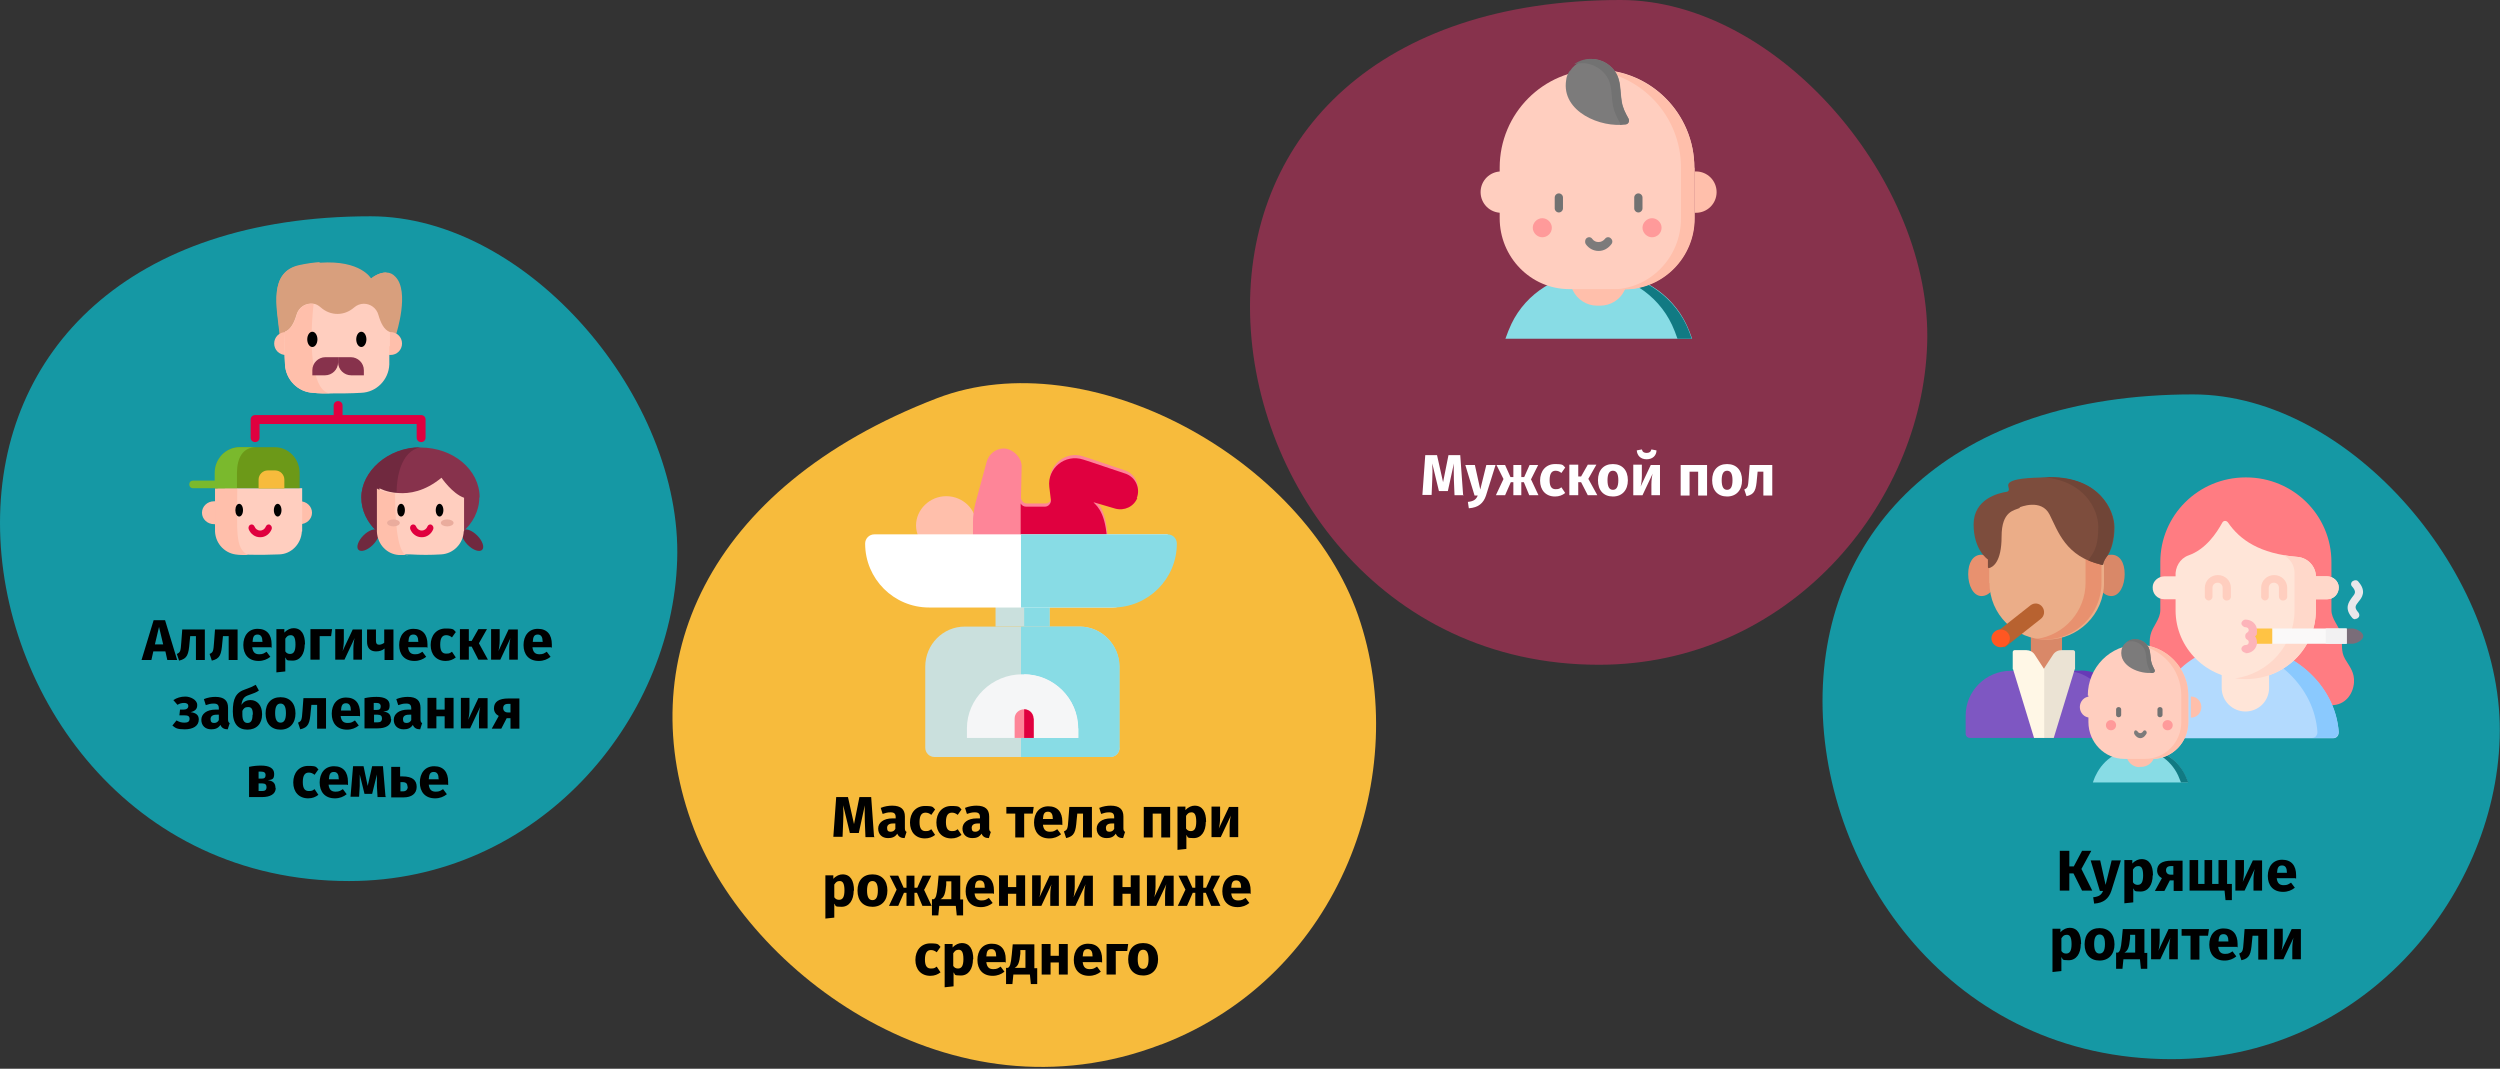 <?xml version="1.0" encoding="UTF-8"?>
<svg xmlns="http://www.w3.org/2000/svg" id="_Ebene_" data-name=" Ebene " version="1.1" viewBox="0 0 786 336">
  <rect x="0" y="0" width="786" height="336" fill="#333333" stroke="none"/>
  <defs>
    <style>
      .cls-1 {
        fill: #87324c;
      }

      .cls-1, .cls-2, .cls-3, .cls-4, .cls-5, .cls-6, .cls-7, .cls-8, .cls-9, .cls-10, .cls-11, .cls-12, .cls-13, .cls-14, .cls-15, .cls-16, .cls-17, .cls-18, .cls-19, .cls-20, .cls-21, .cls-22, .cls-23, .cls-24, .cls-25, .cls-26, .cls-27, .cls-28, .cls-29, .cls-30, .cls-31, .cls-32, .cls-33, .cls-34, .cls-35, .cls-36, .cls-37, .cls-38, .cls-39, .cls-40, .cls-41, .cls-42, .cls-43 {
        stroke-width: 0px;
      }

      .cls-2 {
        fill: #673ab7;
      }

      .cls-3 {
        fill: #cae0dd;
      }

      .cls-4 {
        fill: #fe8598;
      }

      .cls-5 {
        fill: #ff9a9a;
      }

      .cls-6 {
        fill: #117a83;
      }

      .cls-7 {
        fill: #b86230;
      }

      .cls-8 {
        fill: #7d4d3d;
      }

      .cls-9 {
        fill: #000;
      }

      .cls-10 {
        fill: #7ab92d;
      }

      .cls-11 {
        fill: #704537;
      }

      .cls-12 {
        fill: #fdb4ba;
      }

      .cls-13 {
        fill: #b3dafe;
      }

      .cls-14 {
        fill: #7c7b7b;
      }

      .cls-15 {
        fill: #d89f7d;
      }

      .cls-16 {
        fill: #7e57c2;
      }

      .cls-17 {
        fill: #e8916f;
      }

      .cls-18 {
        fill: #ff5722;
      }

      .cls-19 {
        fill: #ffbfab;
      }

      .cls-20 {
        fill: #f5f6f7;
      }

      .cls-21 {
        fill: #ebe3d4;
      }

      .cls-22 {
        fill: #ebad88;
      }

      .cls-23 {
        fill: #ff7c82;
      }

      .cls-24 {
        fill: #e0003f;
      }

      .cls-25 {
        fill: #fff7e6;
      }

      .cls-26 {
        fill: #ffe5d8;
      }

      .cls-27 {
        fill: #727272;
      }

      .cls-28 {
        fill: #faf9f9;
      }

      .cls-29 {
        fill: #ffc344;
      }

      .cls-30 {
        fill: #7a6d79;
      }

      .cls-31 {
        fill: #1598a4;
      }

      .cls-32 {
        fill: #f2f1f2;
      }

      .cls-33 {
        fill: #ffd8ca;
      }

      .cls-34 {
        fill: #ffcebf;
      }

      .cls-35 {
        fill: #fff;
      }

      .cls-36 {
        fill: #f7bb3c;
      }

      .cls-37 {
        fill: #8ac9fe;
      }

      .cls-38 {
        fill: #88dce5;
      }

      .cls-39 {
        fill: #70293f;
      }

      .cls-40 {
        fill: #eae7ea;
      }

      .cls-41 {
        fill: #6c9918;
      }

      .cls-42 {
        fill: #d98868;
      }

      .cls-43 {
        fill: #eaac9d;
      }
    </style>
  </defs>
  <g id="Group-13">
    <path id="Oval-Copy-2" class="cls-31" d="M109.7,277c59.3,0,101.6-50.1,103.2-100.9,1.7-50.7-46.7-108.1-96.4-108.1-76.1,0-116.5,42.5-116.5,96.4s40.7,112.6,109.7,112.6Z"></path>
    <g id="family-tree">
      <path id="Path" class="cls-15" d="M124.6,104.9h-24.5c0,0-12.2.2-12.2.2-.9-8.5-3.6-19.6,6.3-21.6,2.4-.5,4.5-.8,6.4-.9,12.9-.9,16.1,5,16.1,5,0,0,2.3-2.1,4.9-1.9.9,0,1.9.4,2.7,1.3,4.6,4.6.3,17.9.3,17.9h0Z"></path>
      <path id="Path-2" class="cls-15" d="M121.6,85.7c-3.1,2.1-5.2,8.5-6.1,12.1-.9-3.7.2-7.7,1.1-10.2,0,0,2.4-2.1,5-1.9Z"></path>
      <path id="Path-3" class="cls-15" d="M98.7,95.8l1.4,9.2h-12.1c-.9-8.5-3.6-19.7,6.3-21.7,2.4-.5,4.5-.8,6.4-.9h0c-4.9,3.1-3.4,8.6-1.9,13.3h-.1Z"></path>
      <path id="Path-4" class="cls-19" d="M122.8,111.6h0c2,0,3.6-1.6,3.6-3.6s-1.6-3.6-3.6-3.6,0,0,0,0h-33c-2,0-3.6,1.6-3.6,3.6s1.6,3.6,3.6,3.6h0"></path>
      <path id="Path-5" class="cls-34" d="M122.4,108.8c0,1.9,0,3.9,0,5.8-.2,4.8-4,8.7-8.8,8.9-3.3.2-6.6.2-9.9.2h0c-1.8,0-3.6,0-5.3-.2-4.7-.2-8.5-4.1-8.8-8.9-.2-3.4-.2-6.9,0-10.3h0c1.8-.7,2.9-2.9,3.6-5.3.7-2.5,3-3.8,5.2-3.5.9,0,1.7.5,2.5,1.2,1.5,1.3,3.3,2,5.2,2s3.7-.7,5.2-2c.9-.8,2-1.2,3.1-1.2,2,0,4,1.3,4.6,3.6.7,2.4,1.7,4.6,3.6,5.3v4.5h0Z"></path>
      <path id="Path-6" class="cls-19" d="M103.9,123.7c-1.8,0-3.6,0-5.4-.2-4.8-.2-8.7-4.1-8.9-8.9-.2-3.4-.2-6.9,0-10.3h0c1.9-.7,3-2.9,3.7-5.3.7-2.5,3-3.8,5.3-3.5-1.7,15.4,0,28,5.4,28.2h0Z"></path>
      <path id="Path-7" class="cls-9" d="M98.2,104.3c-.9,0-1.6,1.1-1.6,2.4s.7,2.4,1.6,2.4,1.6-1.1,1.6-2.4-.7-2.4-1.6-2.4h0Z"></path>
      <path id="Path-8" class="cls-9" d="M113.6,104.3c-.9,0-1.6,1.1-1.6,2.4s.7,2.4,1.6,2.4,1.6-1.1,1.6-2.4-.7-2.4-1.6-2.4h0Z"></path>
      <path id="Path-9" class="cls-1" d="M98.2,118h4c2.2,0,4.1-1.8,4.1-4.1v-1.6h-4c-2.2,0-4.1,1.8-4.1,4.1v1.6Z"></path>
      <path id="Path-10" class="cls-1" d="M114.4,118h-4c-2.2,0-4.1-1.8-4.1-4.1v-1.6h4c2.2,0,4.1,1.8,4.1,4.1v1.6Z"></path>
      <path id="Path-11" class="cls-24" d="M132.4,130.5h-24.7v-3c0-.8-.6-1.4-1.4-1.4s-1.4.6-1.4,1.4v3h-24.7c-.8,0-1.4.6-1.4,1.4v5.7c0,.8.6,1.4,1.4,1.4s1.4-.6,1.4-1.4v-4.3h49.4v4.3c0,.8.6,1.4,1.4,1.4s1.4-.6,1.4-1.4v-5.7c0-.8-.6-1.4-1.4-1.4Z"></path>
      <path id="Path-12" class="cls-19" d="M67.3,164.8h0c-2.1,0-3.8-1.6-3.8-3.6s1.7-3.6,3.8-3.6,0,0,0,0h27c2.1,0,3.8,1.6,3.8,3.6s-1.7,3.6-3.8,3.6h-27.2.2Z"></path>
      <path id="Path-13" class="cls-34" d="M94.9,167.1c-.2,3.9-3.3,7.1-7.1,7.2-3.1.1-6.1.2-9.2.1h0c-1,0-2.1,0-3.1-.1-3.8-.2-6.9-3.3-7.1-7.2v-13.6h26.6v13.6h-.1Z"></path>
      <path id="Path-14" class="cls-19" d="M78,174.5c-1.1,0-2.1,0-3.2-.1-3.9-.2-7-3.3-7.2-7.3v-13.6h7c0,13.3-.8,19,3.4,21h0Z"></path>
      <path id="Path-15" class="cls-24" d="M81.7,168.9c-1.5,0-2.9-1-3.5-2.5-.2-.5,0-1.2.5-1.4.5-.3,1.1,0,1.3.5.3.8,1,1.3,1.8,1.3s1.5-.5,1.8-1.3c.2-.5.8-.8,1.3-.5s.7.9.5,1.4c-.6,1.5-2,2.5-3.5,2.5h-.2Z"></path>
      <path id="Path-16" class="cls-41" d="M75.4,140.6h11c4.3,0,7.8,3.6,7.8,8.1v4.8h-26.6v-4.8c0-4.5,3.5-8.1,7.8-8.1Z"></path>
      <path id="Path-17" class="cls-10" d="M80.5,140.6c-4.3,0-6,3.6-6,8.1v4.8h-7v-4.8c0-4.5,3.5-8.1,7.9-8.1h5.1Z"></path>
      <path id="Path-18" class="cls-10" d="M70.4,153.5h-9.7c-.7,0-1.2-.5-1.2-1.2s.5-1.2,1.2-1.2h9.7c.7,0,1.2.5,1.2,1.2s-.5,1.2-1.2,1.2Z"></path>
      <path id="Path-19" class="cls-36" d="M86.5,147.9h-2.3c-1.6,0-2.9,1.3-2.9,2.9v2.8h8.1v-2.8c0-1.6-1.3-2.9-2.9-2.9h0Z"></path>
      <path id="Path-20" class="cls-9" d="M75.2,158.4c-.7,0-1.2.9-1.2,2s.5,2,1.2,2,1.2-.9,1.2-2-.5-2-1.2-2Z"></path>
      <ellipse id="Oval" class="cls-9" cx="87.3" cy="160.4" rx="1.2" ry="2"></ellipse>
      <ellipse id="Oval-2" class="cls-39" cx="115.7" cy="169.9" rx="4.3" ry="2.1" transform="translate(-86.2 131.5) rotate(-45)"></ellipse>
      <ellipse id="Oval-3" class="cls-39" cx="148.5" cy="169.9" rx="2.1" ry="4.3" transform="translate(-76.6 154.7) rotate(-45)"></ellipse>
      <path id="Path-21" class="cls-1" d="M150.7,156.3c0,8.7-8.3,15.7-18.6,15.7s-1.4,0-2,0c-9.3-.9-16.5-7.5-16.5-15.6s8.3-15.7,18.6-15.7,18.6,7,18.6,15.7h-.1Z"></path>
      <path id="Path-22" class="cls-39" d="M124.6,154.7l5.5,17.4c-9.3-.9-16.5-7.6-16.5-15.7s8.3-15.8,18.6-15.8c-6.3,1.3-7.5,9.8-7.5,14.1h-.1Z"></path>
      <path id="Path-23" class="cls-34" d="M145.8,167.1c-.2,3.9-3.3,7-7.1,7.2-3.2.2-6.5.2-9.7,0h-2.6c-3.8-.2-6.9-3.3-7.1-7.2,0-2.8,0-13.6,0-13.6,0,0,2.2,1.3,5.8,1.5,3.6.3,8.5-.5,13.7-4.8,0,0,3.4,5,7.1,6.3v10.5h-.1Z"></path>
      <path id="Path-24" class="cls-19" d="M128.1,174.5h-2.6c-3.8-.2-6.8-3.3-7-7.3,0-2.8,0-13.6,0-13.6,0,0,2.2,1.3,5.7,1.5,0,12.8,1.5,19.4,3.9,19.5h0Z"></path>
      <path id="Path-25" class="cls-9" d="M126.1,158.4c-.7,0-1.2.9-1.2,2s.5,2,1.2,2,1.2-.9,1.2-2-.5-2-1.2-2Z"></path>
      <ellipse id="Oval-4" class="cls-9" cx="138.2" cy="160.4" rx="1.2" ry="2"></ellipse>
      <path id="Path-26" class="cls-24" d="M132.5,168.9c-1.5,0-2.9-1-3.5-2.5-.2-.5,0-1.2.5-1.4.5-.3,1.1,0,1.3.5.3.8,1,1.3,1.8,1.3s1.5-.5,1.8-1.3c.2-.5.8-.8,1.3-.5s.7.9.5,1.4c-.6,1.5-2,2.5-3.5,2.5h-.2Z"></path>
      <g id="Group">
        <ellipse id="Oval-5" class="cls-43" cx="140.6" cy="164.4" rx="2" ry="1.1"></ellipse>
        <ellipse id="Oval-6" class="cls-43" cx="123.7" cy="164.4" rx="2" ry="1.1"></ellipse>
      </g>
    </g>
  </g>
  <g>
    <path class="cls-9" d="M51.8,204.8h-3.6l-.6,2.7h-3.1l3.8-12.5h3.6l3.8,12.5h-3.1l-.6-2.7h-.2ZM51.3,202.6l-1.3-5.5-1.3,5.5h2.6Z"></path>
    <path class="cls-9" d="M64.4,197.9v9.6h-2.8v-7.5h-1.8l-.2,2c-.3,3.8-.7,5.1-3.3,5.7l-.7-2.1c1.1-.5,1.2-.8,1.4-3.7l.3-4h7.2,0Z"></path>
    <path class="cls-9" d="M74.7,197.9v9.6h-2.8v-7.5h-1.8l-.2,2c-.3,3.8-.7,5.1-3.3,5.7l-.7-2.1c1.1-.5,1.2-.8,1.4-3.7l.3-4h7.2,0Z"></path>
    <path class="cls-9" d="M85.2,203.5h-5.9c.2,1.7,1,2.2,2.2,2.2s1.5-.3,2.3-.8l1.2,1.6c-1,.8-2.2,1.3-3.7,1.3-3.2,0-4.8-2.1-4.8-5s1.6-5.1,4.5-5.1,4.4,1.8,4.4,4.9,0,.7,0,1h-.2ZM82.5,201.7c0-1.3-.4-2.2-1.5-2.2s-1.5.6-1.6,2.3h3.2,0Z"></path>
    <path class="cls-9" d="M95.8,202.6c0,3-1.4,5.1-3.8,5.1s-1.7-.3-2.3-1v4.4l-2.8.3v-13.6h2.5v1.1c.9-1,2-1.4,2.9-1.4,2.5,0,3.6,2,3.6,5.1h0ZM92.9,202.7c0-2.4-.6-3-1.5-3s-1.2.4-1.7,1.1v4c.4.6.9.8,1.5.8,1.1,0,1.7-.8,1.7-3h0Z"></path>
    <path class="cls-9" d="M97.6,207.4v-9.6h6.8l-.3,2.2h-3.6v7.4h-2.9Z"></path>
    <path class="cls-9" d="M113.8,207.4h-2.7v-3.4c0-1.5.2-2.7.4-3.4l-3.2,6.8h-2.9v-9.6h2.7v3.5c0,1.4-.2,2.7-.4,3.4l3.2-6.8h2.9v9.6h0Z"></path>
    <path class="cls-9" d="M123.7,197.9v9.6h-2.8v-3.6c-.7.6-1.6.9-2.7.9-1.9,0-2.8-1.2-2.8-3v-3.9h2.8v3.6c0,.9.4,1.2,1,1.2s1.2-.3,1.6-.6v-4.2h2.9Z"></path>
    <path class="cls-9" d="M134.2,203.5h-5.9c.2,1.7,1,2.2,2.2,2.2s1.5-.3,2.3-.8l1.2,1.6c-1,.8-2.2,1.3-3.7,1.3-3.2,0-4.8-2.1-4.8-5s1.6-5.1,4.5-5.1,4.4,1.8,4.4,4.9,0,.7,0,1h-.2ZM131.5,201.7c0-1.3-.4-2.2-1.5-2.2s-1.5.6-1.6,2.3h3.2,0Z"></path>
    <path class="cls-9" d="M143.3,198.7l-1.2,1.7c-.6-.5-1.2-.7-1.8-.7-1.2,0-1.9.8-1.9,3s.8,2.8,1.9,2.8,1.2-.2,1.8-.6l1.2,1.8c-.9.7-1.9,1.1-3.2,1.1-2.9,0-4.7-2-4.7-5s1.8-5.2,4.7-5.2,2.4.4,3.3,1.2h-.1Z"></path>
    <path class="cls-9" d="M150.6,202.3l2.8,5.1h-3l-2.1-4.1h-.9v4.1h-2.8v-9.6h2.8v3.7h.9l2.1-3.7h2.7l-2.5,4.4h0Z"></path>
    <path class="cls-9" d="M162.8,207.4h-2.7v-3.4c0-1.5.2-2.7.4-3.4l-3.2,6.8h-2.9v-9.6h2.7v3.5c0,1.4-.2,2.7-.4,3.4l3.2-6.8h2.9v9.6h0Z"></path>
    <path class="cls-9" d="M173.3,203.5h-5.9c.2,1.7,1,2.2,2.2,2.2s1.5-.3,2.3-.8l1.2,1.6c-1,.8-2.2,1.3-3.7,1.3-3.2,0-4.8-2.1-4.8-5s1.6-5.1,4.5-5.1,4.4,1.8,4.4,4.9,0,.7,0,1h-.2ZM170.6,201.7c0-1.3-.4-2.2-1.5-2.2s-1.5.6-1.6,2.3h3.2,0Z"></path>
    <path class="cls-9" d="M62,221.8c0,1.1-.7,1.8-2.1,2.1,1.7.2,2.6.9,2.6,2.3,0,2.1-1.9,3.1-4.4,3.1s-2.9-.4-3.9-1.2l1.3-1.6c.9.5,1.5.7,2.5.7s1.6-.3,1.6-1.2-.6-1.1-1.7-1.1h-1.5l.2-1.8h1.1c.9,0,1.5-.4,1.5-1.1s-.5-1-1.3-1-1.5.2-2.1.6l-1.3-1.5c1.1-.7,2.3-1.1,3.8-1.1s3.7,1,3.7,2.6v.2Z"></path>
    <path class="cls-9" d="M72.2,227.4l-.6,1.9c-1.1,0-1.9-.4-2.3-1.4-.7,1.1-1.7,1.4-2.9,1.4-1.9,0-3.1-1.2-3.1-3s1.6-3.2,4.5-3.2h1v-.4c0-1.1-.5-1.5-1.6-1.5s-1.5.2-2.5.5l-.6-1.9c1.2-.5,2.5-.7,3.6-.7,2.8,0,4,1.2,4,3.4v3.7c0,.7.2,1,.6,1.2h0ZM68.8,226.4v-1.7h-.7c-1.3,0-1.9.5-1.9,1.4s.4,1.2,1.1,1.2,1.2-.3,1.5-.9Z"></path>
    <path class="cls-9" d="M82.4,224.6c0,3-1.8,4.8-4.6,4.8s-4.6-1.7-4.6-5.7.9-6,4-7c1.5-.5,2.1-.8,3.2-1.4l1,1.8c-.8.6-1.7.9-3.1,1.4-1.5.5-2.1,1.1-2.4,3.1.6-.9,1.5-1.5,2.9-1.5,2,0,3.6,1.6,3.6,4.4h0ZM79.5,224.7c0-1.9-.5-2.4-1.5-2.4s-1.4.4-1.8,1.2v1.2c0,1.8.6,2.6,1.6,2.6s1.6-.6,1.6-2.6h.1Z"></path>
    <path class="cls-9" d="M92.9,224.3c0,3.1-1.8,5.1-4.7,5.1s-4.7-1.9-4.7-5.1,1.8-5.1,4.7-5.1,4.7,1.9,4.7,5.1ZM86.5,224.2c0,2.1.6,3,1.7,3s1.7-.9,1.7-3-.6-3-1.7-3-1.7.9-1.7,3Z"></path>
    <path class="cls-9" d="M102.5,219.5v9.6h-2.8v-7.5h-1.8l-.2,2c-.3,3.8-.7,5.1-3.3,5.7l-.7-2.1c1.1-.5,1.2-.8,1.4-3.7l.3-4h7.2,0Z"></path>
    <path class="cls-9" d="M113,225.1h-5.9c.2,1.7,1,2.2,2.2,2.2s1.5-.3,2.3-.8l1.2,1.6c-1,.8-2.2,1.3-3.7,1.3-3.2,0-4.8-2.1-4.8-5s1.6-5.1,4.5-5.1,4.4,1.8,4.4,4.9,0,.7,0,1h-.2ZM110.3,223.3c0-1.3-.4-2.2-1.5-2.2s-1.5.6-1.6,2.3h3.2,0Z"></path>
    <path class="cls-9" d="M123,226.1c0,2-1.8,2.9-4.3,2.9h-4.1v-9.5c1.4-.3,2.6-.4,3.8-.4,2.5,0,4.1.8,4.1,2.6s-.7,1.8-2,2c1.7.2,2.4,1,2.4,2.4h0ZM117.5,221v2.2h1c.8,0,1.2-.3,1.2-1.1s-.5-1.1-1.4-1.1h-.9.1ZM120.1,225.9c0-.8-.4-1.2-1.4-1.2h-1.1v2.4h1.1c.9,0,1.4-.3,1.4-1.3h0Z"></path>
    <path class="cls-9" d="M132.7,227.4l-.6,1.9c-1.1,0-1.9-.4-2.3-1.4-.7,1.1-1.7,1.4-2.9,1.4-1.9,0-3.1-1.2-3.1-3s1.6-3.2,4.5-3.2h1v-.4c0-1.1-.5-1.5-1.6-1.5s-1.5.2-2.5.5l-.6-1.9c1.2-.5,2.5-.7,3.6-.7,2.8,0,4,1.2,4,3.4v3.7c0,.7.2,1,.6,1.2h-.1ZM129.3,226.4v-1.7h-.7c-1.3,0-1.9.5-1.9,1.4s.4,1.2,1.1,1.2,1.2-.3,1.5-.9Z"></path>
    <path class="cls-9" d="M139.8,225.2h-2.6v3.8h-2.8v-9.6h2.8v3.7h2.6v-3.7h2.8v9.6h-2.8v-3.8Z"></path>
    <path class="cls-9" d="M153.3,229h-2.7v-3.4c0-1.5.2-2.7.4-3.4l-3.2,6.8h-2.9v-9.6h2.7v3.5c0,1.4-.2,2.7-.4,3.4l3.2-6.8h2.9v9.6h0Z"></path>
    <path class="cls-9" d="M163.3,219.5v9.6h-2.8v-3.3h-1.2l-1.7,3.3h-3l2.2-4c-.9-.5-1.5-1.3-1.5-2.4,0-2.1,1.6-3.1,4.5-3.1h3.7-.2ZM160.5,224v-2.7h-.8c-1,0-1.5.5-1.5,1.3s.5,1.4,1.5,1.4h.9,0Z"></path>
    <path class="cls-9" d="M86.7,247.7c0,2-1.8,2.9-4.3,2.9h-4.1v-9.5c1.4-.3,2.6-.4,3.8-.4,2.5,0,4.1.8,4.1,2.6s-.7,1.8-2,2c1.7.2,2.4,1,2.4,2.4h0ZM81.3,242.6v2.2h1c.8,0,1.2-.3,1.2-1.1s-.5-1.1-1.4-1.1h-.9.1ZM83.8,247.5c0-.8-.4-1.2-1.4-1.2h-1.1v2.4h1.1c.9,0,1.4-.3,1.4-1.3h0Z"></path>
    <path class="cls-9" d="M100.1,241.9l-1.2,1.7c-.6-.5-1.2-.7-1.8-.7-1.2,0-1.9.8-1.9,3s.8,2.8,1.9,2.8,1.2-.2,1.8-.6l1.2,1.8c-.9.7-1.9,1.1-3.2,1.1-2.9,0-4.7-2-4.7-5s1.8-5.2,4.7-5.2,2.4.4,3.3,1.2h-.1Z"></path>
    <path class="cls-9" d="M109.2,246.7h-5.9c.2,1.7,1,2.2,2.2,2.2s1.5-.3,2.3-.8l1.2,1.6c-1,.8-2.2,1.3-3.7,1.3-3.2,0-4.8-2.1-4.8-5s1.6-5.1,4.5-5.1,4.4,1.8,4.4,4.9,0,.7,0,1h-.2ZM106.5,244.9c0-1.3-.4-2.2-1.5-2.2s-1.5.6-1.6,2.3h3.2,0Z"></path>
    <path class="cls-9" d="M121.4,250.6h-2.7l-.2-3.4v-3.7l-1.5,6.1h-2.4l-1.5-6.1c0,1.3,0,2.4,0,3.6l-.2,3.4h-2.7l.8-9.6h3.3l1.3,6.2,1.4-6.2h3.4l.8,9.6h.2Z"></path>
    <path class="cls-9" d="M131,247.4c0,2.2-1.7,3.3-4.1,3.3h-3.9v-9.6h2.8v3h.7c3.2,0,4.5,1.2,4.5,3.3ZM128.1,247.3c0-.9-.4-1.4-1.6-1.4h-.6v2.9h.8c.9,0,1.5-.5,1.5-1.5h-.1Z"></path>
    <path class="cls-9" d="M140.7,246.7h-5.9c.2,1.7,1,2.2,2.2,2.2s1.5-.3,2.3-.8l1.2,1.6c-1,.8-2.2,1.3-3.7,1.3-3.2,0-4.8-2.1-4.8-5s1.6-5.1,4.5-5.1,4.4,1.8,4.4,4.9,0,.7,0,1h-.2ZM137.9,244.9c0-1.3-.4-2.2-1.5-2.2s-1.5.6-1.6,2.3h3.2,0Z"></path>
  </g>
  <path id="Oval-Copy-10" class="cls-36" d="M365.1,328.4c56.9-21.8,79-85.6,61.9-134.9-17.1-49.3-84.7-86.6-132.4-68.3-73.1,28.1-96.2,83.8-76.4,135.5,17.3,45,80.6,93.1,146.8,67.7h.1Z"></path>
  <g id="baby-weight">
    <path id="Path-27" class="cls-19" d="M307,165.2c0,1.3-.3,2.7-.9,3.8h-17.2c-.6-1.2-.9-2.5-.9-3.8,0-5,4.3-9.2,9.5-9.2s9.5,4.1,9.5,9.2h0Z"></path>
    <path id="Path-28" class="cls-4" d="M357.6,155.5c-1.1,2.8-4.1,4.2-6.9,3.4l-6.7-2c.2.6,3.8,2.2,4.2,12.1h-41.5c-.2,0-.3,0-.5-.2-.2-.1-.3-.3-.3-.6v-4c0-2.1.3-4.1.8-6.1.6-2.3,1.7-6.2,3.5-12.9.7-2.5,2.9-4.2,5.4-4.2s5.7,2.6,5.6,5.8l-.2,9.5c0,1.1.8,2,1.9,2h5.8c1.1,0,2-1,1.9-2.1l-.5-4.1c-.7-5.9,5-10.5,10.5-8.6h0c.1,0,1.6.5,13.4,4.5,3,1.2,4.5,4.6,3.3,7.6h.3Z"></path>
    <path id="Path-29" class="cls-24" d="M357.6,156.5c-1.1,2.8-4.1,4.2-7,3.4l-6.8-2c.2.6,3.6,2.1,4.2,11.2v1h-27.1v-11.8c.3.6,1,1,1.7,1h5.9c1.1,0,2-1,1.9-2.1l-.5-4.1c-.7-5.9,5-10.5,10.7-8.6h0c.1,0,1.6.5,13.5,4.5,3,1.2,4.5,4.6,3.3,7.6h.2Z"></path>
    <polygon id="Path-30" class="cls-3" points="313 190 330 190 330 197 313 197 313 190"></polygon>
    <polygon id="Path-31" class="cls-38" points="322 190 330 190 330 197 322 197 322 190"></polygon>
    <path id="Path-32" class="cls-35" d="M367.1,168h-92.2c-1.6,0-2.9,1.3-2.9,2.9,0,11.1,9,20.1,20.1,20.1h57.7c11.1,0,18.8-23,17.2-23h0Z"></path>
    <path id="Path-33" class="cls-38" d="M370,170.9c0,11.1-9,20.1-20.1,20.1h-28.9v-23h46.1c1.6,0,2.9,1.3,2.9,2.9h0Z"></path>
    <path id="Path-34" class="cls-3" d="M352,235.1c0,1.6-1.3,2.9-2.9,2.9h-55.3c-1.6,0-2.9-1.3-2.9-2.9v-25.5c0-7,5.6-12.6,12.4-12.6h36.2c6.8,0,12.4,5.7,12.4,12.6v25.5h0Z"></path>
    <path id="Path-35" class="cls-38" d="M352,209.6v25.5c0,1.6-1.3,2.9-2.9,2.9h-28.1v-41h18.4c6.9,0,12.6,5.7,12.6,12.6h0Z"></path>
    <path id="Path-36" class="cls-20" d="M339,229v3h-35v-3c0-9.3,7.8-17,17.4-17h.1c9.7,0,17.5,7.6,17.5,17Z"></path>
    <path id="Path-37" class="cls-20" d="M339,229v3h-17v-20h0c9.3,0,16.9,7.6,16.9,17h.1Z"></path>
    <path id="Path-38" class="cls-4" d="M325,225.9v6.1h-6v-6.1c0-1.6,1.3-2.9,3-2.9s3,1.3,3,2.9Z"></path>
    <path id="Path-39" class="cls-24" d="M325,225.9v6.1h-3v-9h0c1.6,0,2.9,1.3,2.9,2.9h.1Z"></path>
  </g>
  <g>
    <path class="cls-9" d="M275,263.2h-2.9l-.2-4.9c0-1.7-.1-3.5,0-5.1l-1.9,8.7h-2.8l-2.1-8.7c.1,1.8.1,3.4,0,5.1l-.2,4.8h-2.9l.9-12.5h3.7l1.9,8.5,1.7-8.5h3.7l.9,12.5h.2Z"></path>
    <path class="cls-9" d="M285,261.6l-.6,1.9c-1.1,0-1.9-.4-2.3-1.4-.7,1.1-1.7,1.4-2.9,1.4-1.9,0-3.1-1.2-3.1-3s1.6-3.2,4.5-3.2h1v-.4c0-1.1-.5-1.5-1.6-1.5s-1.5.2-2.5.5l-.6-1.9c1.2-.5,2.5-.7,3.6-.7,2.8,0,4,1.2,4,3.4v3.7c0,.7.2,1,.6,1.2h-.1ZM281.5,260.6v-1.7h-.7c-1.3,0-1.9.5-1.9,1.4s.4,1.2,1.1,1.2,1.2-.3,1.5-.9Z"></path>
    <path class="cls-9" d="M294,254.5l-1.2,1.7c-.6-.5-1.2-.7-1.8-.7-1.2,0-1.9.8-1.9,3s.8,2.8,1.9,2.8,1.2-.2,1.8-.6l1.2,1.8c-.9.7-1.9,1.1-3.2,1.1-2.9,0-4.7-2-4.7-5s1.8-5.2,4.7-5.2,2.4.4,3.3,1.2h0Z"></path>
    <path class="cls-9" d="M302.3,254.5l-1.2,1.7c-.6-.5-1.2-.7-1.8-.7-1.2,0-1.9.8-1.9,3s.8,2.8,1.9,2.8,1.2-.2,1.8-.6l1.2,1.8c-.9.7-1.9,1.1-3.2,1.1-2.9,0-4.7-2-4.7-5s1.8-5.2,4.7-5.2,2.4.4,3.3,1.2h0Z"></path>
    <path class="cls-9" d="M311.5,261.6l-.6,1.9c-1.1,0-1.9-.4-2.3-1.4-.7,1.1-1.7,1.4-2.9,1.4-1.9,0-3.1-1.2-3.1-3s1.6-3.2,4.5-3.2h1v-.4c0-1.1-.5-1.5-1.6-1.5s-1.5.2-2.5.5l-.6-1.9c1.2-.5,2.5-.7,3.6-.7,2.8,0,4,1.2,4,3.4v3.7c0,.7.2,1,.6,1.2h-.1ZM308.1,260.6v-1.7h-.7c-1.3,0-1.9.5-1.9,1.4s.4,1.2,1.1,1.2,1.2-.3,1.5-.9Z"></path>
    <path class="cls-9" d="M324.6,255.8h-2.6v7.5h-2.8v-7.5h-2.8v-2.1h8.6l-.3,2.1h-.1Z"></path>
    <path class="cls-9" d="M333.8,259.3h-5.9c.2,1.7,1,2.2,2.2,2.2s1.5-.3,2.3-.8l1.2,1.6c-1,.8-2.2,1.3-3.7,1.3-3.2,0-4.8-2.1-4.8-5s1.6-5.1,4.5-5.1,4.4,1.8,4.4,4.9,0,.7,0,1h-.2ZM331,257.4c0-1.3-.4-2.2-1.5-2.2s-1.5.6-1.6,2.3h3.2-.1Z"></path>
    <path class="cls-9" d="M343.3,253.7v9.6h-2.8v-7.5h-1.8l-.2,2c-.3,3.8-.7,5.1-3.3,5.7l-.7-2.1c1.1-.5,1.2-.8,1.4-3.7l.3-4h7.2-.1Z"></path>
    <path class="cls-9" d="M353.7,261.6l-.6,1.9c-1.1,0-1.9-.4-2.3-1.4-.7,1.1-1.7,1.4-2.9,1.4-1.9,0-3.1-1.2-3.1-3s1.6-3.2,4.5-3.2h1v-.4c0-1.1-.5-1.5-1.6-1.5s-1.5.2-2.5.5l-.6-1.9c1.2-.5,2.5-.7,3.6-.7,2.8,0,4,1.2,4,3.4v3.7c0,.7.2,1,.6,1.2h-.1ZM350.3,260.6v-1.7h-.7c-1.3,0-1.9.5-1.9,1.4s.4,1.2,1.1,1.2,1.2-.3,1.5-.9Z"></path>
    <path class="cls-9" d="M365,255.8h-2.6v7.5h-2.8v-9.6h8.3v9.6h-2.8v-7.5h-.1Z"></path>
    <path class="cls-9" d="M379.1,258.4c0,3-1.4,5.1-3.8,5.1s-1.7-.3-2.3-1v4.4l-2.8.3v-13.6h2.5v1.1c.9-1,2-1.4,2.9-1.4,2.5,0,3.6,2,3.6,5.1h-.1ZM376.1,258.4c0-2.4-.6-3-1.5-3s-1.2.4-1.7,1.1v4c.4.6.9.8,1.5.8,1.1,0,1.7-.8,1.7-3h0Z"></path>
    <path class="cls-9" d="M389.3,263.2h-2.7v-3.4c0-1.5.2-2.7.4-3.4l-3.2,6.8h-2.9v-9.6h2.7v3.5c0,1.4-.2,2.7-.4,3.4l3.2-6.8h2.9v9.6h0Z"></path>
    <path class="cls-9" d="M268.4,280c0,3-1.4,5.1-3.8,5.1s-1.7-.3-2.3-1v4.4l-2.8.3v-13.6h2.5v1.1c.9-1,2-1.4,2.9-1.4,2.5,0,3.6,2,3.6,5.1h-.1ZM265.5,280c0-2.4-.6-3-1.5-3s-1.2.4-1.7,1.1v4c.4.6.9.8,1.5.8,1.1,0,1.7-.8,1.7-3h0Z"></path>
    <path class="cls-9" d="M279,280c0,3.1-1.8,5.1-4.7,5.1s-4.7-1.9-4.7-5.1,1.8-5.1,4.7-5.1,4.7,1.9,4.7,5.1ZM272.6,280c0,2.1.6,3,1.7,3s1.7-.9,1.7-3-.6-3-1.7-3-1.7.9-1.7,3Z"></path>
    <path class="cls-9" d="M290.5,279.7l2.4,5.1h-2.9l-1.7-4.1h-.8v4.1h-2.5v-4.1h-.8l-1.8,4.1h-2.9l2.4-5.1-2.2-4.4h2.7l1.7,3.8h.9v-3.8h2.5v3.8h.9l1.7-3.8h2.7l-2.2,4.4h-.1Z"></path>
    <path class="cls-9" d="M302.8,282.7v5.1h-2l-.3-3h-5.2l-.3,3h-2v-5.1h.6c.6-.4.9-1,1.2-4.2l.3-3.2h6.8v7.5h1-.1ZM299.2,277.1h-1.7v1.1c-.3,2.9-.7,3.9-1.8,4.5h3.4v-5.6h.1Z"></path>
    <path class="cls-9" d="M312.3,280.9h-5.9c.2,1.7,1,2.2,2.2,2.2s1.5-.3,2.3-.8l1.2,1.6c-1,.8-2.2,1.3-3.7,1.3-3.2,0-4.8-2.1-4.8-5s1.6-5.1,4.5-5.1,4.4,1.8,4.4,4.9,0,.7,0,1h-.2ZM309.6,279c0-1.3-.4-2.2-1.5-2.2s-1.5.6-1.6,2.3h3.2-.1Z"></path>
    <path class="cls-9" d="M319.5,281h-2.6v3.8h-2.8v-9.6h2.8v3.7h2.6v-3.7h2.8v9.6h-2.8v-3.8Z"></path>
    <path class="cls-9" d="M332.9,284.8h-2.7v-3.4c0-1.5.2-2.7.4-3.4l-3.2,6.8h-2.9v-9.6h2.7v3.5c0,1.4-.2,2.7-.4,3.4l3.2-6.8h2.9v9.6h0Z"></path>
    <path class="cls-9" d="M343.6,284.8h-2.7v-3.4c0-1.5.2-2.7.4-3.4l-3.2,6.8h-2.9v-9.6h2.7v3.5c0,1.4-.2,2.7-.4,3.4l3.2-6.8h2.9v9.6h0Z"></path>
    <path class="cls-9" d="M355.5,281h-2.6v3.8h-2.8v-9.6h2.8v3.7h2.6v-3.7h2.8v9.6h-2.8v-3.8Z"></path>
    <path class="cls-9" d="M369,284.8h-2.7v-3.4c0-1.5.2-2.7.4-3.4l-3.2,6.8h-2.9v-9.6h2.7v3.5c0,1.4-.2,2.7-.4,3.4l3.2-6.8h2.9v9.6h0Z"></path>
    <path class="cls-9" d="M381.3,279.7l2.4,5.1h-2.9l-1.7-4.1h-.8v4.1h-2.5v-4.1h-.8l-1.8,4.1h-2.9l2.4-5.1-2.2-4.4h2.7l1.7,3.8h.9v-3.8h2.5v3.8h.9l1.7-3.8h2.7l-2.2,4.4h-.1Z"></path>
    <path class="cls-9" d="M393,280.9h-5.9c.2,1.7,1,2.2,2.2,2.2s1.5-.3,2.3-.8l1.2,1.6c-1,.8-2.2,1.3-3.7,1.3-3.2,0-4.8-2.1-4.8-5s1.6-5.1,4.5-5.1,4.4,1.8,4.4,4.9,0,.7,0,1h-.2ZM390.2,279c0-1.3-.4-2.2-1.5-2.2s-1.5.6-1.6,2.3h3.2-.1Z"></path>
    <path class="cls-9" d="M295.7,297.7l-1.2,1.7c-.6-.5-1.2-.7-1.8-.7-1.2,0-1.9.8-1.9,3s.8,2.8,1.9,2.8,1.2-.2,1.8-.6l1.2,1.8c-.9.7-1.9,1.1-3.2,1.1-2.9,0-4.7-2-4.7-5s1.8-5.2,4.7-5.2,2.4.4,3.3,1.2h0Z"></path>
    <path class="cls-9" d="M305.9,301.6c0,3-1.4,5.1-3.8,5.1s-1.7-.3-2.3-1v4.4l-2.8.3v-13.6h2.5v1.1c.9-1,2-1.4,2.9-1.4,2.5,0,3.6,2,3.6,5.1h-.1ZM302.9,301.6c0-2.4-.6-3-1.5-3s-1.2.4-1.7,1.1v4c.4.6.9.8,1.5.8,1.1,0,1.7-.8,1.7-3h0Z"></path>
    <path class="cls-9" d="M316,302.5h-5.9c.2,1.7,1,2.2,2.2,2.2s1.5-.3,2.3-.8l1.2,1.6c-1,.8-2.2,1.3-3.7,1.3-3.2,0-4.8-2.1-4.8-5s1.6-5.1,4.5-5.1,4.4,1.8,4.4,4.9,0,.7,0,1h-.2ZM313.2,300.6c0-1.3-.4-2.2-1.5-2.2s-1.5.6-1.6,2.3h3.2-.1Z"></path>
    <path class="cls-9" d="M326.1,304.3v5.1h-2l-.3-3h-5.2l-.3,3h-2v-5.1h.6c.6-.4.9-1,1.2-4.2l.3-3.2h6.8v7.5h1-.1ZM322.5,298.7h-1.7v1.1c-.3,2.9-.7,3.9-1.8,4.5h3.4v-5.6h.1Z"></path>
    <path class="cls-9" d="M332.9,302.6h-2.6v3.8h-2.8v-9.6h2.8v3.7h2.6v-3.7h2.8v9.6h-2.8v-3.8Z"></path>
    <path class="cls-9" d="M346.3,302.5h-5.9c.2,1.7,1,2.2,2.2,2.2s1.5-.3,2.3-.8l1.2,1.6c-1,.8-2.2,1.3-3.7,1.3-3.2,0-4.8-2.1-4.8-5s1.6-5.1,4.5-5.1,4.4,1.8,4.4,4.9,0,.7,0,1h-.2ZM343.5,300.6c0-1.3-.4-2.2-1.5-2.2s-1.5.6-1.6,2.3h3.2-.1Z"></path>
    <path class="cls-9" d="M347.9,306.4v-9.6h6.8l-.3,2.2h-3.6v7.4h-2.9Z"></path>
    <path class="cls-9" d="M364.1,301.6c0,3.1-1.8,5.1-4.7,5.1s-4.7-1.9-4.7-5.1,1.8-5.1,4.7-5.1,4.7,1.9,4.7,5.1ZM357.7,301.6c0,2.1.6,3,1.7,3s1.7-.9,1.7-3-.6-3-1.7-3-1.7.9-1.7,3Z"></path>
  </g>
  <path id="Oval-Copy-4" class="cls-1" d="M502.7,209c59.3,0,101.6-50.1,103.2-100.9C607.6,57.4,559.2,0,509.5,0,433.4,0,393,42.5,393,96.4s40.7,112.6,109.7,112.6Z"></path>
  <g id="avatar">
    <path id="Path-40" class="cls-38" d="M504.3,85.8h-3.4c-10.9,0-21,6.2-25.7,16-.7,1.5-1.3,3-1.9,4.7h58.7c-.5-1.5-1.1-3-1.7-4.3-4.7-10-14.8-16.4-25.9-16.4h-.1Z"></path>
    <path id="Path-41" class="cls-6" d="M531.9,106.5h-4.5c-.5-1.5-1.1-3-1.7-4.3-4.6-9.9-14.7-16.2-25.7-16.4h3.9c11.3,0,21.5,6.4,26.3,16.4.6,1.3,1.2,2.8,1.7,4.3h0Z"></path>
    <path id="Path-42" class="cls-19" d="M502.1,96.1h1c3.2,0,6.2-1.8,7.6-4.7.2-.4.4-.9.6-1.4h-17.3c.1.4.3.9.5,1.3,1.4,2.9,4.4,4.8,7.6,4.8h0Z"></path>
    <path id="Path-43" class="cls-34" d="M471.5,52.7c0-17,13.7-30.8,30.6-30.8s30.6,13.8,30.6,30.8v15.9c0,12.2-9.8,22.2-21.9,22.3h-17.4c-12.1,0-21.9-10-21.9-22.3v-16h0Z"></path>
    <path id="Path-44" class="cls-19" d="M532.8,52.7v16c0,12.2-9.8,22.2-21.9,22.3h-4.5.2c12.1,0,21.9-10,21.9-22.3v-16c0-16.3-12.6-29.6-28.5-30.7h2.1c16.9,0,30.6,13.8,30.6,30.8h0Z"></path>
    <path id="Path-45" class="cls-34" d="M472.4,53.9h-.4c-3.6,0-6.5,2.9-6.5,6.5s2.9,6.5,6.5,6.5h.4v-12.9h0Z"></path>
    <path id="Path-46" class="cls-19" d="M532.8,53.9h.4c3.6,0,6.5,2.9,6.5,6.5s-2.9,6.5-6.5,6.5h-.4v-12.9h0Z"></path>
    <path id="Path-47" class="cls-27" d="M490.1,66.8c-.7,0-1.3-.6-1.3-1.3v-3.4c0-.7.6-1.3,1.3-1.3s1.3.6,1.3,1.3v3.4c0,.7-.6,1.3-1.3,1.3Z"></path>
    <path id="Path-48" class="cls-27" d="M515.1,66.8c-.7,0-1.3-.6-1.3-1.3v-3.4c0-.7.6-1.3,1.3-1.3s1.3.6,1.3,1.3v3.4c0,.7-.6,1.3-1.3,1.3Z"></path>
    <path id="Path-49" class="cls-14" d="M502.6,78.9c-1.6,0-3.1-.8-4-2.1-.4-.6-.3-1.5.2-1.9.6-.5,1.4-.4,1.8.2.5.7,1.2,1,2,1s1.5-.4,2-1c.4-.6,1.3-.7,1.8-.2.6.5.7,1.3.2,1.9-1,1.3-2.4,2.1-4,2.1h0Z"></path>
    <path id="Path-50" class="cls-5" d="M487.9,71.6c0,1.7-1.4,3-3,3s-3-1.4-3-3,1.4-3,3-3,3,1.4,3,3Z"></path>
    <path id="Path-51" class="cls-5" d="M522.4,71.6c0,1.7-1.4,3-3,3s-3-1.4-3-3,1.4-3,3-3,3,1.4,3,3h0Z"></path>
    <path id="Path-52" class="cls-14" d="M493.5,22.3c-.6.9-1,1.8-1.1,2.9-1.6,10,11.1,15.1,18.7,13.9.8,0,1.3-1.1.9-1.8-1-1.8-1.8-3.4-2.1-5.4-.4-2.2-.3-4.7-.9-6.8-.9-3.5-4-6-7.4-6.5-3.2-.4-6.3,1.1-8,3.7h-.1Z"></path>
    <path id="Path-53" class="cls-27" d="M511,39.1c-.5,0-1,0-1.6.2,0-.2,0-.5-.1-.7-1-1.8-1.8-3.4-2.2-5.4-.4-2.2-.3-4.7-.9-6.8-.9-3.5-4.1-6-7.7-6.5-1.2-.1-2.5,0-3.6.3,1.8-1.3,4-1.9,6.3-1.6,3.6.4,6.8,3,7.7,6.5.6,2.1.5,4.6.9,6.8.3,2,1.2,3.6,2.2,5.4.4.8,0,1.7-.9,1.8h0Z"></path>
  </g>
  <g>
    <path class="cls-35" d="M460.2,155.7h-2.9l-.2-4.9c0-1.7-.1-3.5,0-5.1l-1.9,8.7h-2.8l-2.1-8.7c.1,1.8.1,3.4,0,5.1l-.2,4.8h-2.9l.9-12.5h3.7l1.9,8.5,1.7-8.5h3.7l.9,12.5h.2Z"></path>
    <path class="cls-35" d="M467.2,155.8c-.8,2.4-2.4,3.8-5.4,4l-.3-2c1.9-.2,2.6-.8,3.1-2h-1l-2.9-9.6h3l1.7,7.7,1.9-7.7h2.9l-3,9.6h0Z"></path>
    <path class="cls-35" d="M481.3,150.6l2.4,5.1h-2.9l-1.7-4.1h-.8v4.1h-2.5v-4.1h-.8l-1.8,4.1h-2.9l2.4-5.1-2.2-4.4h2.7l1.7,3.8h.9v-3.8h2.5v3.8h.9l1.7-3.8h2.7l-2.2,4.4h-.1Z"></path>
    <path class="cls-35" d="M492.1,147l-1.2,1.7c-.6-.5-1.2-.7-1.8-.7-1.2,0-1.9.8-1.9,3s.8,2.8,1.9,2.8,1.2-.2,1.8-.6l1.2,1.8c-.9.7-1.9,1.1-3.2,1.1-2.9,0-4.7-2-4.7-5s1.8-5.2,4.7-5.2,2.4.4,3.3,1.2h0Z"></path>
    <path class="cls-35" d="M499.4,150.6l2.8,5.1h-3l-2.1-4.1h-.9v4.1h-2.8v-9.6h2.8v3.7h.9l2.1-3.7h2.7l-2.5,4.4h0Z"></path>
    <path class="cls-35" d="M511.8,151c0,3.1-1.8,5.1-4.7,5.1s-4.7-1.9-4.7-5.1,1.8-5.1,4.7-5.1,4.7,1.9,4.7,5.1ZM505.4,151c0,2.1.6,3,1.7,3s1.7-.9,1.7-3-.6-3-1.7-3-1.7.9-1.7,3Z"></path>
    <path class="cls-35" d="M521.9,155.7h-2.7v-3.4c0-1.5.2-2.7.4-3.4l-3.2,6.8h-2.9v-9.6h2.7v3.5c0,1.4-.2,2.7-.4,3.4l3.2-6.8h2.9v9.6h0ZM514.6,141.6l1.6-.3c.2.8.7,1.1,1.5,1.1s1.3-.3,1.5-1.1l1.6.3c0,1.6-1.2,2.8-3.1,2.8s-3-1.2-3.1-2.8Z"></path>
    <path class="cls-35" d="M533.8,148.3h-2.6v7.5h-2.8v-9.6h8.3v9.6h-2.8v-7.5h-.1Z"></path>
    <path class="cls-35" d="M547.7,151c0,3.1-1.8,5.1-4.7,5.1s-4.7-1.9-4.7-5.1,1.8-5.1,4.7-5.1,4.7,1.9,4.7,5.1ZM541.3,151c0,2.1.6,3,1.7,3s1.7-.9,1.7-3-.6-3-1.7-3-1.7.9-1.7,3Z"></path>
    <path class="cls-35" d="M557.2,146.2v9.6h-2.8v-7.5h-1.8l-.2,2c-.3,3.8-.7,5.1-3.3,5.7l-.7-2.1c1.1-.5,1.2-.8,1.4-3.7l.3-4h7.2-.1Z"></path>
  </g>
  <g id="Page-1">
    <g id="vorlage">
      <g id="asthma-ursachen">
        <path id="Oval-Copy-4-2" class="cls-31" d="M682.7,333c59.3,0,101.6-50.1,103.2-100.9,1.7-50.7-46.7-108.1-96.4-108.1-76.2,0-116.5,42.5-116.5,96.4s40.7,112.6,109.7,112.6Z"></path>
        <g id="Group-4-Copy-2">
          <polygon id="Path-54" class="cls-42" points="638.5 199.5 648.3 199.5 648.3 212.5 638.5 212.5 638.5 199.5"></polygon>
          <path id="Path-55" class="cls-17" d="M627.8,180.9c0,3.6-2.2,6.5-4.8,6.5s-4.2-3.3-4.2-6.9,1.5-6.1,4.2-6.1,4.8,2.9,4.8,6.5Z"></path>
          <path id="Path-56" class="cls-42" d="M659,180.9c0,3.6,2.2,6.5,4.8,6.5s4.2-3.3,4.2-6.9-1.5-6.1-4.2-6.1-4.8,2.9-4.8,6.5h0Z"></path>
          <path id="Path-57" class="cls-22" d="M625.4,183.3v-13.2c0-9.3,7.6-16.8,17-16.8h2.1c9.4,0,17,7.5,17,16.8v13.2c0,9.8-8.1,17.8-18,17.8h0c-10,0-18-8-18-17.8h0Z"></path>
          <path id="Path-58" class="cls-17" d="M643.7,153.2h-3.5c8.7.7,15.5,8,15.5,16.8v13.2c0,9-6.7,16.5-15.5,17.7.8.1,1.6.2,2.5.2h0c9.9,0,18-8,18-17.8v-13.2c0-9.3-7.6-16.8-17-16.8h0Z"></path>
          <path id="Path-59" class="cls-16" d="M666.7,232h-47.4c-.7,0-1.3-.6-1.3-1.3v-5.7c0-7.8,6.4-14.1,14.2-14.1h21.6c7.8,0,14.2,6.3,14.2,14.1v5.7c0,.7-.6,1.3-1.3,1.3Z"></path>
          <path id="Path-60" class="cls-2" d="M654.1,210.9h-4.9c7.7,0,13.9,6.3,13.9,14.1v7h3.6c.7,0,1.3-.6,1.3-1.3v-5.8c0-7.8-6.2-14.1-13.9-14.1h0Z"></path>
          <path id="Path-61" class="cls-8" d="M635,159.5s6.8-2.9,9.4,2.3c2.6,5.1,5,13.3,16.5,15.8.2,0,.3,0,.4-.2,0-.5.4-1.4.9-2.1,1.7-2.1,2.6-5.8,2.6-9.5,0-5.4-4.7-15.7-20.3-15.7s-13,2.4-12.9,3.7c0,.4-.2.7-.6.8-2.6.4-10.5,2.2-10.5,10.3s4.5,11,4.5,11v2.4c0,.2.2.4.4.3,1.1-.3,3.9-1.8,3.9-9.9s4-8.2,5.7-9h0v-.2Z"></path>
          <path id="Path-62" class="cls-11" d="M644.7,150h-3c13.8.8,18,10.4,18,15.6s-.9,7.4-2.5,9.6c-.2.3-.4.7-.6,1,1.3.5,2.7,1,4.2,1.4.2,0,.3,0,.4-.2,0-.5.4-1.4.9-2.1,1.6-2.1,2.5-5.8,2.5-9.6,0-5.4-4.6-15.7-20-15.7h0Z"></path>
          <path id="Path-63" class="cls-7" d="M641.6,194.6l-11.4,9-3.2-4.3,11.4-9c1.2-.9,2.8-.7,3.7.5s.7,2.9-.5,3.8Z"></path>
          <path id="Path-64" class="cls-18" d="M631.9,200.7c0,1.6-1.3,2.8-2.9,2.8s-2.9-1.3-2.9-2.8,1.3-2.8,2.9-2.8,2.9,1.3,2.9,2.8h0Z"></path>
          <path id="Path-65" class="cls-21" d="M652.4,210.4v-5.4c0-.3-.3-.6-.6-.6h-3.6c-1.1,0-2.1.5-2.7,1.4l-3,4.6v21.6h3.2l6.6-21.6h0Z"></path>
          <path id="Path-66" class="cls-25" d="M632.8,210.4v-5.4c0-.3.3-.6.6-.6h3.6c1.1,0,2.1.5,2.7,1.4l3,4.6v21.6h-3.2l-6.6-21.6h0Z"></path>
          <path id="Path-67" class="cls-40" d="M740.5,194.7c-.4,0-.8-.2-1-.5-2.6-3-1-5,0-6.4,1-1.2,1.4-1.8,0-3.4-.5-.5-.4-1.3.2-1.7.6-.4,1.4-.4,1.8.2,2.6,3,1.1,5,0,6.3-1,1.3-1.4,1.8,0,3.4.4.5.4,1.3-.2,1.7-.2.2-.5.3-.8.3h0Z"></path>
          <path id="Path-68" class="cls-23" d="M733.1,221.7c4.1,0,6.7-3.3,7-7.1.2-3.2-1.3-4.9-2.8-7.4-1.5-2.6-.7-4.8-1.2-7.5-.6-2.9-3.1-4.9-3.1-7.9v-15.1c0-14.7-12-26.6-26.8-26.6h-.2c-14.8,0-26.8,11.9-26.8,26.6v15.1c0,3-2.5,5.1-3.1,7.9-.6,2.7.3,5-1.2,7.5s-3,4.2-2.8,7.4c.2,3.8,2.8,7.1,7,7.1h54.1-.1Z"></path>
          <path id="Path-69" class="cls-13" d="M678.3,232c-.9,0-1.7-.8-1.7-1.7.8-15.3,12-27.4,27.7-27.4s29.9,12.1,31,27.4c0,1-.7,1.8-1.7,1.8h-55.3Z"></path>
          <path id="Path-70" class="cls-37" d="M735.3,230.2c-1-15.3-15.3-27.4-31-27.4s-2.2,0-3.3.2c14.3,1.6,26.7,13,27.6,27.2,0,1-.7,1.8-1.7,1.8h6.6c1,0,1.7-.8,1.7-1.8h.1Z"></path>
          <path id="Path-71" class="cls-26" d="M706,223.7c-4.1,0-7.5-3.3-7.5-7.4v-14.1h14.9v14.1c0,4.1-3.3,7.4-7.5,7.4h0Z"></path>
          <path id="Path-72" class="cls-26" d="M680.5,181.2h3.5c-.2-2.8,1.3-5.6,4.1-6.6,5.4-1.9,8.8-7,10.6-10.3.4-.7,1.3-.7,1.8,0,3.7,5.4,9.9,9.8,21.9,10.8,3.2.3,5.7,3,5.7,6.1h3.5c2,0,3.6,1.5,3.7,3.4,0,2.1-1.6,3.8-3.6,3.8h-3.6v3.5c0,11.9-9.8,21.6-21.9,21.6h-.3c-12.1,0-21.9-9.7-21.9-21.6v-3.5h-3.6c-2.1,0-3.7-1.7-3.6-3.8,0-1.9,1.8-3.4,3.7-3.4h0Z"></path>
          <path id="Path-73" class="cls-33" d="M735.3,184.6c0-1.9-1.8-3.4-3.7-3.4h-3.5c0-3.1-2.5-5.8-5.7-6.1-1.6-.1-3.2-.3-4.6-.6,2.1,1,3.6,3.1,3.6,5.6v11.8c0,10.9-8.1,19.9-18.7,21.4,1,.1,2.1.2,3.2.2h.3c12.1,0,21.9-9.7,21.9-21.6v-3.5h3.6c2.1,0,3.7-1.7,3.6-3.8h0Z"></path>
          <path id="Path-74" class="cls-34" d="M717.7,188.8c-.7,0-1.2-.6-1.2-1.2v-2.8c0-.9-.7-1.6-1.6-1.6s-1.6.7-1.6,1.6v2.8c0,.7-.6,1.2-1.2,1.2s-1.2-.6-1.2-1.2v-2.8c0-2.2,1.8-4,4.1-4s4.1,1.8,4.1,4v2.8c0,.7-.6,1.2-1.2,1.2h-.2Z"></path>
          <path id="Path-75" class="cls-34" d="M700,188.8c-.7,0-1.2-.6-1.2-1.2v-2.8c0-.9-.7-1.6-1.6-1.6s-1.6.7-1.6,1.6v2.8c0,.7-.6,1.2-1.2,1.2s-1.2-.6-1.2-1.2v-2.8c0-2.2,1.8-4,4.1-4s4.1,1.8,4.1,4v2.8c0,.7-.6,1.2-1.2,1.2h-.2Z"></path>
          <path id="Path-76" class="cls-30" d="M743,200c0-1.3-2.2-2.4-3.5-2.4h-1.6l-2,2.4,2,2.4h1.6c1.3,0,3.5-1.1,3.5-2.4Z"></path>
          <polygon id="Path-77" class="cls-28" points="714.1 197.6 737.8 197.6 737.8 202.4 714.1 202.4 714.1 197.6"></polygon>
          <polygon id="Path-78" class="cls-32" points="731.2 197.6 737.8 197.6 737.8 202.4 731.2 202.4 731.2 197.6"></polygon>
          <polygon id="Path-79" class="cls-29" points="707.8 197.6 714.4 197.6 714.4 202.4 707.8 202.4 707.8 197.6"></polygon>
          <path id="Path-80" class="cls-12" d="M706,205.2c-.7,0-1.3-.6-1.3-1.2s.6-1.2,1.3-1.2,1-.4,1-.9-.2-.6-.5-.8c-.4-.2-.6-.6-.6-1.1s.2-.9.6-1.1c.3-.2.5-.5.5-.8,0-.5-.4-.9-1-.9s-1.3-.6-1.3-1.2.6-1.2,1.3-1.2c2,0,3.6,1.5,3.6,3.4s-.2,1.3-.6,1.9c.4.5.6,1.2.6,1.9,0,1.9-1.6,3.4-3.6,3.4h0v-.2Z"></path>
          <path id="Path-81" class="cls-38" d="M673.9,235.4h-1.8c-5.6,0-10.7,3.2-13.1,8.2-.4.7-.7,1.6-1,2.4h29.9c-.3-.8-.6-1.5-.9-2.2-2.4-5.1-7.5-8.4-13.2-8.4h0Z"></path>
          <path id="Path-82" class="cls-6" d="M688,246h-2.3c-.3-.8-.6-1.5-.9-2.2-2.4-5.1-7.4-8.3-13-8.4h2c5.7,0,10.9,3.3,13.3,8.4.3.7.6,1.4.9,2.2h0Z"></path>
          <path id="Path-83" class="cls-19" d="M672.7,241.1h.5c1.7,0,3.2-1,3.9-2.5,0-.2.2-.5.3-.7h-8.9c0,.2.2.5.3.7.7,1.6,2.2,2.6,3.9,2.6h0Z"></path>
          <path id="Path-84" class="cls-34" d="M656.4,218.7c0-8.9,7.1-16,15.8-16s15.8,7.2,15.8,16v8.3c0,6.4-5,11.6-11.3,11.6h-8.8c-6.2,0-11.3-5.2-11.3-11.6v-8.3h-.2Z"></path>
          <path id="Path-85" class="cls-19" d="M688,218.7v8.3c0,6.4-5.1,11.6-11.4,11.6h-2.2c6.3,0,11.4-5.2,11.4-11.6v-8.3c0-8.5-6.5-15.4-14.8-16h1.1c8.8,0,15.9,7.2,15.9,16h0Z"></path>
          <path id="Path-86" class="cls-34" d="M657.2,219h-.2c-1.7,0-3.1,1.5-3.1,3.3s1.4,3.3,3.1,3.3h.2v-6.5h0Z"></path>
          <path id="Path-87" class="cls-19" d="M688.8,219h.2c1.7,0,3.1,1.5,3.1,3.3s-1.4,3.3-3.1,3.3h-.2v-6.5h0Z"></path>
          <path id="Path-88" class="cls-27" d="M666.1,225.5c-.4,0-.8-.3-.8-.7v-1.8c0-.4.4-.7.8-.7s.8.3.8.7v1.8c0,.4-.4.7-.8.7Z"></path>
          <path id="Path-89" class="cls-27" d="M679.1,225.5c-.4,0-.8-.3-.8-.7v-1.8c0-.4.4-.7.8-.7s.8.3.8.7v1.8c0,.4-.4.7-.8.7Z"></path>
          <path id="Path-90" class="cls-14" d="M673,232.1c-.7,0-1.4-.4-1.9-1.2-.2-.3-.2-.8,0-1.1s.6-.2.9.1c.2.4.6.6.9.6s.7-.2.9-.6c.2-.3.6-.4.9-.1.3.3.3.8,0,1.1-.5.8-1.1,1.2-1.9,1.2h0Z"></path>
          <path id="Path-91" class="cls-5" d="M665.3,228c0,.9-.7,1.6-1.6,1.6s-1.6-.7-1.6-1.6.7-1.6,1.6-1.6,1.6.7,1.6,1.6Z"></path>
          <path id="Path-92" class="cls-5" d="M683.1,228c0,.9-.7,1.6-1.6,1.6s-1.6-.7-1.6-1.6.7-1.6,1.6-1.6,1.6.7,1.6,1.6h0Z"></path>
          <path id="Path-93" class="cls-14" d="M667.6,202.9c-.3.4-.5.9-.6,1.5-.9,5.1,5.9,7.7,9.9,7.1.4,0,.7-.5.5-.9-.5-.9-.9-1.7-1.1-2.8-.2-1.1-.2-2.4-.5-3.5-.5-1.8-2.1-3.1-3.9-3.3-1.7-.2-3.4.6-4.3,1.9h0Z"></path>
          <path id="Path-94" class="cls-27" d="M676.9,211.6h-.8v-.4c-.5-.9-.9-1.7-1.1-2.8-.2-1.1-.2-2.4-.5-3.5-.5-1.8-2.1-3.1-4-3.3-.6,0-1.3,0-1.9.2.9-.6,2.1-1,3.2-.8,1.9.2,3.5,1.5,4,3.3.3,1.1.3,2.3.5,3.5.2,1,.6,1.8,1.1,2.8.2.4,0,.9-.5.9h0Z"></path>
        </g>
      </g>
    </g>
  </g>
  <g>
    <path class="cls-9" d="M654.4,273.2l3.4,6.8h-3.2l-2.7-5.4h-1.3v5.4h-3v-12.5h3v4.9h1.4l2.6-4.9h2.9l-3.1,5.7h0Z"></path>
    <path class="cls-9" d="M663.8,280.1c-.8,2.4-2.4,3.8-5.4,4l-.3-2c1.9-.2,2.6-.8,3.1-2h-1l-2.9-9.6h3l1.7,7.7,1.9-7.7h2.9l-3,9.6Z"></path>
    <path class="cls-9" d="M676.8,275.2c0,3-1.4,5.1-3.8,5.1s-1.7-.3-2.3-1v4.4l-2.8.3v-13.6h2.5v1.1c.9-1,2-1.4,2.9-1.4,2.5,0,3.6,2,3.6,5.1h-.1ZM673.8,275.3c0-2.4-.6-3-1.5-3s-1.2.4-1.7,1.1v4c.4.6.9.8,1.5.8,1.1,0,1.7-.8,1.7-3h0Z"></path>
    <path class="cls-9" d="M686.2,270.5v9.6h-2.8v-3.3h-1.2l-1.7,3.3h-3l2.2-4c-.9-.5-1.5-1.3-1.5-2.4,0-2.1,1.6-3.1,4.5-3.1h3.7-.2ZM683.3,275v-2.7h-.8c-1,0-1.5.5-1.5,1.3s.5,1.4,1.5,1.4h.9-.1Z"></path>
    <path class="cls-9" d="M701.7,277.9v5.1h-2l-.3-3h-11v-9.6h2.7v7.5h2v-7.5h2.4v7.5h2v-7.5h2.7v7.5h1.5Z"></path>
    <path class="cls-9" d="M711.2,280h-2.7v-3.4c0-1.5.2-2.7.4-3.4l-3.2,6.8h-2.9v-9.6h2.7v3.5c0,1.4-.2,2.7-.4,3.4l3.2-6.8h2.9v9.6h0Z"></path>
    <path class="cls-9" d="M721.7,276.1h-5.9c.2,1.7,1,2.2,2.2,2.2s1.5-.3,2.3-.8l1.2,1.6c-1,.8-2.2,1.3-3.7,1.3-3.2,0-4.8-2.1-4.8-5s1.6-5.1,4.5-5.1,4.4,1.8,4.4,4.9,0,.7,0,1h-.2ZM719,274.3c0-1.3-.4-2.2-1.5-2.2s-1.5.6-1.6,2.3h3.2-.1Z"></path>
    <path class="cls-9" d="M654.2,296.8c0,3-1.4,5.1-3.8,5.1s-1.7-.3-2.3-1v4.4l-2.8.3v-13.6h2.5v1.1c.9-1,2-1.4,2.9-1.4,2.5,0,3.6,2,3.6,5.1h-.1ZM651.3,296.9c0-2.4-.6-3-1.5-3s-1.2.4-1.7,1.1v4c.4.6.9.8,1.5.8,1.1,0,1.7-.8,1.7-3h0Z"></path>
    <path class="cls-9" d="M664.8,296.9c0,3.1-1.8,5.1-4.7,5.1s-4.7-1.9-4.7-5.1,1.8-5.1,4.7-5.1,4.7,1.9,4.7,5.1ZM658.4,296.8c0,2.1.6,3,1.7,3s1.7-.9,1.7-3-.6-3-1.7-3-1.7.9-1.7,3Z"></path>
    <path class="cls-9" d="M675.1,299.5v5.1h-2l-.3-3h-5.2l-.3,3h-2v-5.1h.6c.6-.4.9-1,1.2-4.2l.3-3.2h6.8v7.5h1,0ZM671.4,293.9h-1.7v1.1c-.3,2.9-.7,3.9-1.8,4.5h3.4v-5.6h0Z"></path>
    <path class="cls-9" d="M684.7,301.6h-2.7v-3.4c0-1.5.2-2.7.4-3.4l-3.2,6.8h-2.9v-9.6h2.7v3.5c0,1.4-.2,2.7-.4,3.4l3.2-6.8h2.9v9.6h0Z"></path>
    <path class="cls-9" d="M694.1,294.2h-2.6v7.5h-2.8v-7.5h-2.8v-2.1h8.6l-.3,2.1h-.1Z"></path>
    <path class="cls-9" d="M703.3,297.7h-5.9c.2,1.7,1,2.2,2.2,2.2s1.5-.3,2.3-.8l1.2,1.6c-1,.8-2.2,1.3-3.7,1.3-3.2,0-4.8-2.1-4.8-5s1.6-5.1,4.5-5.1,4.4,1.8,4.4,4.9,0,.7,0,1h-.2ZM700.6,295.9c0-1.3-.4-2.2-1.5-2.2s-1.5.6-1.6,2.3h3.2-.1Z"></path>
    <path class="cls-9" d="M712.8,292.1v9.6h-2.8v-7.5h-1.8l-.2,2c-.3,3.8-.7,5.1-3.3,5.7l-.7-2.1c1.1-.5,1.2-.8,1.4-3.7l.3-4h7.2-.1Z"></path>
    <path class="cls-9" d="M723.4,301.6h-2.7v-3.4c0-1.5.2-2.7.4-3.4l-3.2,6.8h-2.9v-9.6h2.7v3.5c0,1.4-.2,2.7-.4,3.4l3.2-6.8h2.9v9.6h0Z"></path>
  </g>
</svg>
